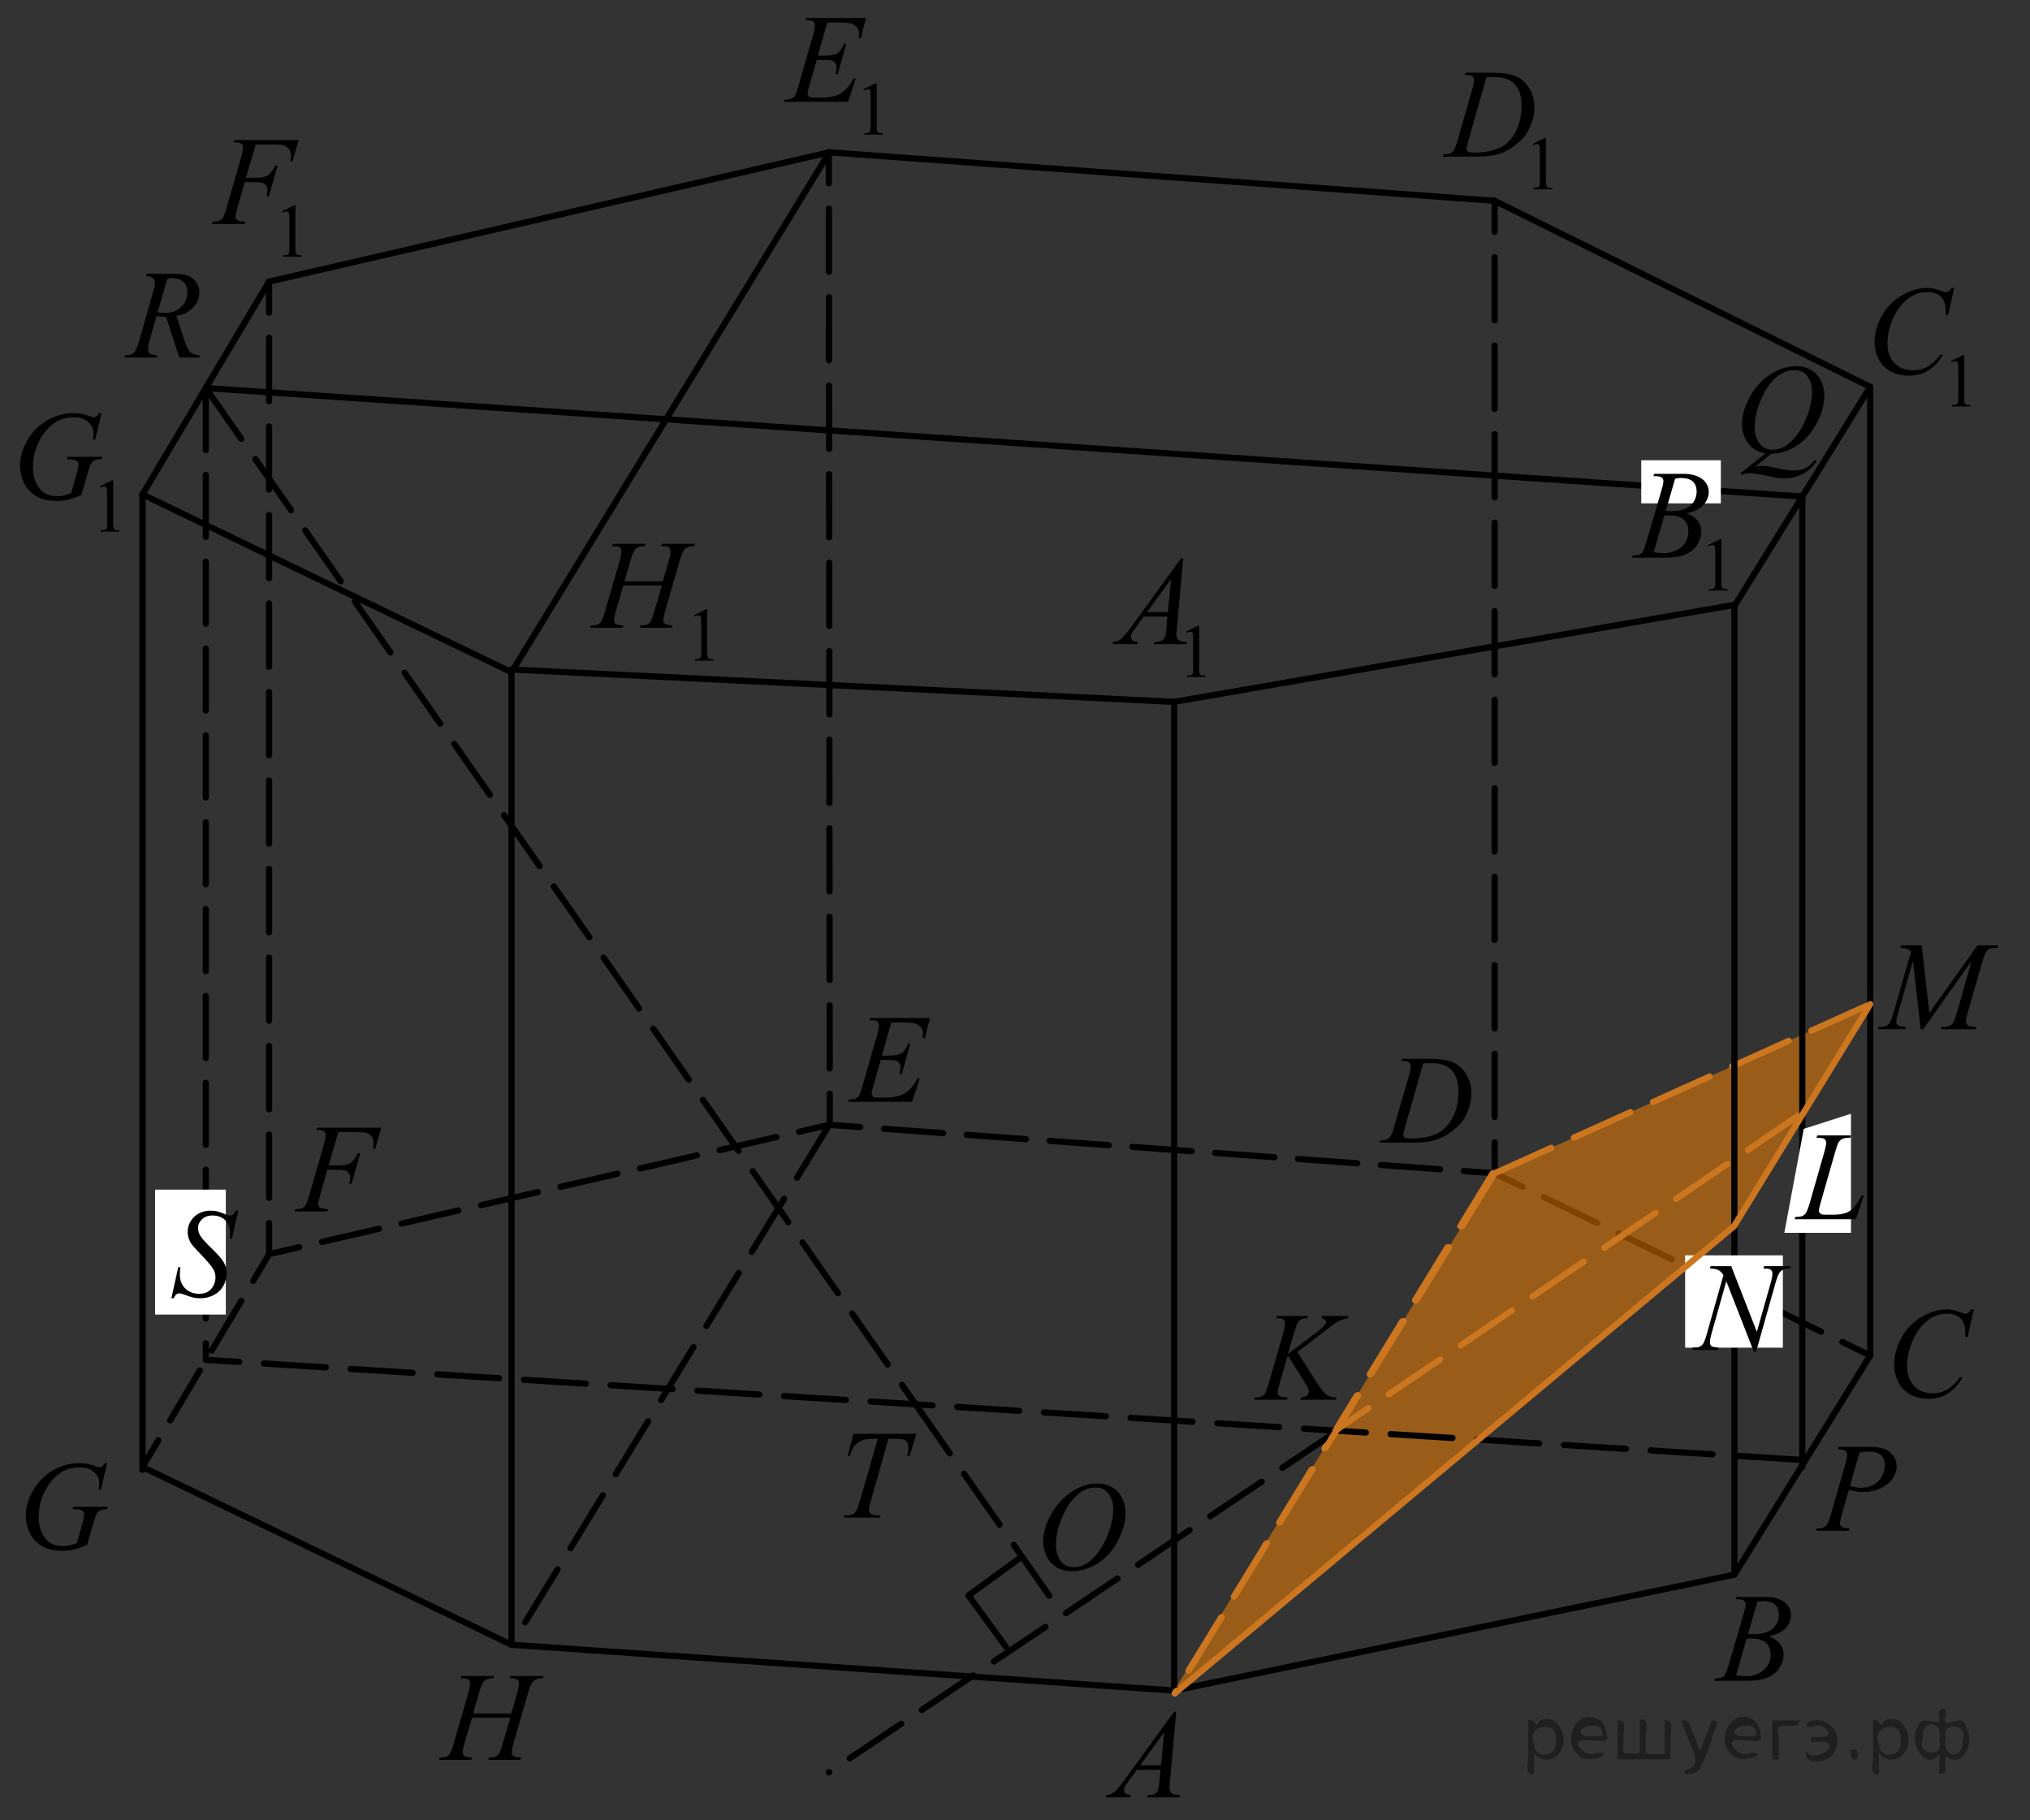 <?xml version="1.0" encoding="utf-8"?>
<!-- Generator: Adobe Illustrator 16.0.0, SVG Export Plug-In . SVG Version: 6.00 Build 0)  -->
<!DOCTYPE svg PUBLIC "-//W3C//DTD SVG 1.1//EN" "http://www.w3.org/Graphics/SVG/1.1/DTD/svg11.dtd">
<svg version="1.1" id="Слой_1" xmlns="http://www.w3.org/2000/svg" xmlns:xlink="http://www.w3.org/1999/xlink" x="0px" y="0px"
	 width="245.471px" height="220.089px" viewBox="0 0 245.471 220.089" enable-background="new 0 0 245.471 220.089"
	 xml:space="preserve">
<rect x="0" y="0" width="245.471" height="220.089" fill="#333333" stroke="none"/>
<g>
	<line x1="180.736" y1="141.853" x2="226.15" y2="163.88"/>
	<g>
		
			<line fill="none" stroke="#000000" stroke-width="0.75" stroke-linecap="round" stroke-linejoin="round" x1="180.736" y1="141.853" x2="184.11" y2="143.49"/>
		
			<line fill="none" stroke="#000000" stroke-width="0.75" stroke-linecap="round" stroke-linejoin="round" stroke-dasharray="7.162,2.865" x1="186.688" y1="144.74" x2="221.487" y2="161.619"/>
		
			<line fill="none" stroke="#000000" stroke-width="0.75" stroke-linecap="round" stroke-linejoin="round" x1="222.776" y1="162.244" x2="226.15" y2="163.88"/>
	</g>
</g>
<polygon opacity="0.5" fill="#FF8800" points="209.678,148.25 141.975,204.391 180.736,141.853 226.15,121.405 "/>
<line stroke="#000000" stroke-width="0.75" stroke-linecap="round" stroke-linejoin="round" stroke-miterlimit="10" x1="141.975" y1="84.855" x2="141.975" y2="204.391"/>
<line stroke="#000000" stroke-width="0.75" stroke-linecap="round" stroke-linejoin="round" stroke-miterlimit="10" x1="141.975" y1="84.855" x2="209.724" y2="73.128"/>
<line stroke="#000000" stroke-width="0.75" stroke-linecap="round" stroke-linejoin="round" stroke-miterlimit="10" x1="61.85" y1="80.945" x2="141.975" y2="84.855"/>
<line stroke="#000000" stroke-width="0.75" stroke-linecap="round" stroke-linejoin="round" stroke-miterlimit="10" x1="61.85" y1="198.854" x2="141.975" y2="204.391"/>
<line stroke="#000000" stroke-width="0.75" stroke-linecap="round" stroke-linejoin="round" stroke-miterlimit="10" x1="17.231" y1="59.778" x2="17.231" y2="177.701"/>
<line stroke="#000000" stroke-width="0.75" stroke-linecap="round" stroke-linejoin="round" stroke-miterlimit="10" x1="17.227" y1="177.356" x2="61.85" y2="198.854"/>
<g>
	<line x1="32.536" y1="34.048" x2="32.536" y2="151.626"/>
	<g>
		
			<line fill="none" stroke="#000000" stroke-width="0.75" stroke-linecap="round" stroke-linejoin="round" x1="32.536" y1="34.048" x2="32.536" y2="37.798"/>
		
			<line fill="none" stroke="#000000" stroke-width="0.75" stroke-linecap="round" stroke-linejoin="round" stroke-dasharray="7.644,3.058" x1="32.536" y1="40.856" x2="32.536" y2="146.347"/>
		
			<line fill="none" stroke="#000000" stroke-width="0.75" stroke-linecap="round" stroke-linejoin="round" x1="32.536" y1="147.876" x2="32.536" y2="151.626"/>
	</g>
</g>
<g>
	<line x1="32.536" y1="151.626" x2="17.227" y2="177.356"/>
	<g>
		
			<line fill="none" stroke="#000000" stroke-width="0.75" stroke-linecap="round" stroke-linejoin="round" x1="32.536" y1="151.626" x2="30.619" y2="154.849"/>
		
			<line fill="none" stroke="#000000" stroke-width="0.75" stroke-linecap="round" stroke-linejoin="round" stroke-dasharray="7.012,2.805" x1="29.184" y1="157.259" x2="19.861" y2="172.928"/>
		
			<line fill="none" stroke="#000000" stroke-width="0.75" stroke-linecap="round" stroke-linejoin="round" x1="19.144" y1="174.133" x2="17.227" y2="177.356"/>
	</g>
</g>
<g>
	<line x1="32.536" y1="151.626" x2="100.284" y2="135.991"/>
	<g>
		
			<line fill="none" stroke="#000000" stroke-width="0.75" stroke-linecap="round" stroke-linejoin="round" x1="32.536" y1="151.626" x2="36.19" y2="150.783"/>
		
			<line fill="none" stroke="#000000" stroke-width="0.75" stroke-linecap="round" stroke-linejoin="round" stroke-dasharray="7.049,2.82" x1="38.938" y1="150.149" x2="95.256" y2="137.151"/>
		
			<line fill="none" stroke="#000000" stroke-width="0.75" stroke-linecap="round" stroke-linejoin="round" x1="96.63" y1="136.834" x2="100.284" y2="135.991"/>
	</g>
</g>
<g>
	<line x1="100.221" y1="18.413" x2="100.337" y2="135.991"/>
	<g>
		
			<line fill="none" stroke="#000000" stroke-width="0.75" stroke-linecap="round" stroke-linejoin="round" x1="100.221" y1="18.413" x2="100.225" y2="22.163"/>
		
			<line fill="none" stroke="#000000" stroke-width="0.75" stroke-linecap="round" stroke-linejoin="round" stroke-dasharray="7.644,3.058" x1="100.228" y1="25.22" x2="100.332" y2="130.712"/>
		
			<line fill="none" stroke="#000000" stroke-width="0.75" stroke-linecap="round" stroke-linejoin="round" x1="100.333" y1="132.241" x2="100.337" y2="135.991"/>
	</g>
</g>
<g>
	<line x1="180.736" y1="24.275" x2="180.736" y2="141.853"/>
	<g>
		
			<line fill="none" stroke="#000000" stroke-width="0.75" stroke-linecap="round" stroke-linejoin="round" x1="180.736" y1="24.275" x2="180.736" y2="28.025"/>
		
			<line fill="none" stroke="#000000" stroke-width="0.75" stroke-linecap="round" stroke-linejoin="round" stroke-dasharray="7.644,3.058" x1="180.736" y1="31.082" x2="180.736" y2="136.574"/>
		
			<line fill="none" stroke="#000000" stroke-width="0.75" stroke-linecap="round" stroke-linejoin="round" x1="180.736" y1="138.103" x2="180.736" y2="141.853"/>
	</g>
</g>
<g>
	<line x1="100.284" y1="135.991" x2="180.736" y2="141.853"/>
	<g>
		
			<line fill="none" stroke="#000000" stroke-width="0.75" stroke-linecap="round" stroke-linejoin="round" x1="100.284" y1="135.991" x2="104.024" y2="136.263"/>
		
			<line fill="none" stroke="#000000" stroke-width="0.75" stroke-linecap="round" stroke-linejoin="round" stroke-dasharray="7.173,2.869" x1="106.886" y1="136.472" x2="175.565" y2="141.476"/>
		
			<line fill="none" stroke="#000000" stroke-width="0.75" stroke-linecap="round" stroke-linejoin="round" x1="176.996" y1="141.581" x2="180.736" y2="141.853"/>
	</g>
</g>
<line stroke="#000000" stroke-width="0.75" stroke-linecap="round" stroke-linejoin="round" stroke-miterlimit="10" x1="209.724" y1="190.384" x2="226.15" y2="163.88"/>
<g>
	<defs>
		<polygon id="SVGID_1_" points="130.75,220.088 145.876,220.088 145.876,203.391 130.75,203.391 130.75,220.088 		"/>
	</defs>
	<clipPath id="SVGID_2_">
		<use xlink:href="#SVGID_1_"  overflow="visible"/>
	</clipPath>
	<g clip-path="url(#SVGID_2_)">
		<path d="M142.236,206.94l-0.761,8.431c-0.039,0.394-0.059,0.653-0.059,0.777c0,0.199,0.037,0.352,0.11,0.456
			c0.094,0.144,0.221,0.252,0.381,0.321c0.159,0.069,0.43,0.104,0.809,0.104l-0.081,0.276h-3.944l0.081-0.276
			h0.17c0.32,0,0.581-0.069,0.783-0.209c0.143-0.095,0.254-0.252,0.332-0.471c0.055-0.154,0.106-0.519,0.155-1.092
			l0.118-1.285h-2.865l-1.02,1.397c-0.231,0.314-0.376,0.539-0.435,0.677c-0.059,0.137-0.089,0.265-0.089,0.385
			c0,0.159,0.065,0.296,0.192,0.411c0.128,0.114,0.34,0.177,0.635,0.186l-0.081,0.276h-2.962l0.082-0.276
			c0.364-0.015,0.685-0.139,0.964-0.37c0.277-0.231,0.692-0.726,1.244-1.483l5.982-8.236H142.236z
			 M140.774,209.429l-2.902,3.998h2.519L140.774,209.429z"/>
	</g>
</g>
<g>
	<defs>
		<polygon id="SVGID_3_" points="204.669,205.992 219.794,205.992 219.794,189.294 204.669,189.294 204.669,205.992 		"/>
	</defs>
	<clipPath id="SVGID_4_">
		<use xlink:href="#SVGID_3_"  overflow="visible"/>
	</clipPath>
	<g clip-path="url(#SVGID_4_)">
		<path d="M209.88,193.351l0.103-0.276h3.574c0.601,0,1.137,0.095,1.606,0.284c0.471,0.19,0.822,0.453,1.057,0.792
			c0.233,0.339,0.351,0.697,0.351,1.076c0,0.583-0.208,1.11-0.624,1.581s-1.095,0.818-2.035,1.042
			c0.606,0.23,1.052,0.533,1.337,0.912c0.286,0.379,0.429,0.795,0.429,1.248c0,0.504-0.128,0.984-0.384,1.442
			c-0.257,0.459-0.585,0.815-0.986,1.069c-0.401,0.254-0.885,0.44-1.451,0.56c-0.404,0.084-1.034,0.127-1.891,0.127
			h-3.671l0.097-0.276c0.384-0.011,0.644-0.048,0.782-0.112c0.197-0.085,0.338-0.197,0.421-0.337
			c0.118-0.189,0.276-0.622,0.473-1.3l1.795-6.137c0.152-0.518,0.229-0.882,0.229-1.091
			c0-0.185-0.067-0.33-0.203-0.438c-0.135-0.106-0.393-0.16-0.771-0.16
			C210.033,193.359,209.955,193.356,209.88,193.351z M209.925,202.551c0.531,0.07,0.947,0.104,1.248,0.104
			c0.768,0,1.448-0.233,2.042-0.702c0.593-0.469,0.89-1.103,0.89-1.906c0-0.612-0.184-1.091-0.55-1.435
			c-0.367-0.344-0.959-0.516-1.776-0.516c-0.158,0-0.35,0.008-0.576,0.022L209.925,202.551z M211.379,197.559
			c0.32,0.01,0.552,0.015,0.694,0.015c1.024,0,1.786-0.226,2.286-0.676c0.5-0.451,0.749-1.016,0.749-1.693
			c0-0.513-0.152-0.913-0.457-1.199c-0.306-0.287-0.793-0.43-1.463-0.43c-0.177,0-0.403,0.029-0.68,0.09
			L211.379,197.559z"/>
	</g>
</g>
<g>
	<defs>
		<polygon id="SVGID_5_" points="225.964,173.132 242.471,173.132 242.471,155.056 225.964,155.056 225.964,173.132 		"/>
	</defs>
	<clipPath id="SVGID_6_">
		<use xlink:href="#SVGID_5_"  overflow="visible"/>
	</clipPath>
	<g clip-path="url(#SVGID_6_)">
		<path d="M238.674,158.317l-0.747,3.343h-0.266l-0.03-0.838c-0.024-0.305-0.081-0.576-0.17-0.815
			c-0.088-0.238-0.222-0.445-0.399-0.621c-0.177-0.175-0.401-0.311-0.672-0.411
			c-0.271-0.099-0.571-0.148-0.901-0.148c-0.882,0-1.652,0.249-2.312,0.746c-0.842,0.635-1.502,1.531-1.98,2.688
			c-0.394,0.954-0.591,1.922-0.591,2.901c0,1,0.283,1.798,0.85,2.394s1.303,0.894,2.209,0.894
			c0.685,0,1.294-0.157,1.829-0.472c0.534-0.315,1.03-0.8,1.488-1.454h0.347c-0.542,0.888-1.143,1.542-1.802,1.96
			c-0.66,0.419-1.451,0.629-2.372,0.629c-0.818,0-1.542-0.177-2.172-0.529s-1.11-0.85-1.44-1.489
			s-0.495-1.327-0.495-2.063c0-1.127,0.293-2.224,0.879-3.289c0.586-1.066,1.39-1.904,2.412-2.514
			c1.022-0.608,2.053-0.913,3.092-0.913c0.488,0,1.034,0.119,1.64,0.357c0.266,0.102,0.458,0.152,0.576,0.152
			s0.222-0.025,0.31-0.076c0.088-0.051,0.236-0.195,0.443-0.434H238.674z"/>
	</g>
</g>
<g>
	<defs>
		<polygon id="SVGID_7_" points="164.293,140.921 180.799,140.921 180.799,124.225 164.293,124.225 164.293,140.921 		"/>
	</defs>
	<clipPath id="SVGID_8_">
		<use xlink:href="#SVGID_7_"  overflow="visible"/>
	</clipPath>
	<g clip-path="url(#SVGID_8_)">
		<path d="M169.479,128.28l0.089-0.277h3.198c1.355,0,2.358,0.157,3.011,0.472c0.653,0.314,1.174,0.808,1.562,1.483
			c0.39,0.675,0.584,1.398,0.584,2.171c0,0.663-0.112,1.307-0.336,1.932c-0.225,0.626-0.477,1.127-0.761,1.503
			s-0.718,0.791-1.305,1.244c-0.586,0.453-1.221,0.788-1.905,1.005c-0.685,0.217-1.54,0.325-2.564,0.325h-4.24
			l0.096-0.276c0.389-0.01,0.65-0.045,0.783-0.104c0.197-0.085,0.343-0.199,0.435-0.344
			c0.144-0.209,0.304-0.63,0.48-1.264l1.773-6.128c0.138-0.483,0.207-0.862,0.207-1.136
			c0-0.194-0.065-0.345-0.192-0.449s-0.379-0.156-0.754-0.156H169.479z M172.102,128.563l-2.173,7.586
			c-0.162,0.568-0.243,0.92-0.243,1.055c0,0.079,0.025,0.156,0.077,0.231c0.052,0.074,0.122,0.124,0.211,0.149
			c0.128,0.045,0.335,0.067,0.62,0.067c0.773,0,1.491-0.081,2.154-0.243c0.662-0.162,1.205-0.402,1.629-0.721
			c0.601-0.464,1.081-1.102,1.44-1.914c0.359-0.811,0.539-1.736,0.539-2.772c0-1.171-0.275-2.042-0.827-2.612
			s-1.357-0.856-2.416-0.856C172.853,128.534,172.515,128.543,172.102,128.563z"/>
	</g>
</g>
<g>
	<defs>
		<polygon id="SVGID_9_" points="99.912,135.991 115.037,135.991 115.037,119.293 99.912,119.293 99.912,135.991 		"/>
	</defs>
	<clipPath id="SVGID_10_">
		<use xlink:href="#SVGID_9_"  overflow="visible"/>
	</clipPath>
	<g clip-path="url(#SVGID_10_)">
		<path d="M107.78,123.618l-1.145,4.006h0.938c0.67,0,1.154-0.103,1.455-0.31
			c0.3-0.207,0.559-0.59,0.775-1.147h0.273l-1.027,3.677h-0.295c0.089-0.309,0.133-0.572,0.133-0.792
			c0-0.214-0.043-0.386-0.129-0.516c-0.087-0.13-0.205-0.226-0.354-0.288c-0.15-0.061-0.467-0.093-0.949-0.093
			h-0.953l-0.967,3.356c-0.094,0.324-0.141,0.57-0.141,0.74c0,0.129,0.061,0.244,0.185,0.344
			c0.084,0.069,0.293,0.104,0.628,0.104h0.886c0.961,0,1.73-0.172,2.309-0.516
			c0.578-0.344,1.097-0.942,1.555-1.794h0.273l-0.945,2.817h-7.739l0.096-0.276
			c0.384-0.01,0.643-0.045,0.775-0.104c0.197-0.09,0.34-0.204,0.429-0.344c0.133-0.204,0.29-0.633,0.473-1.285
			l1.758-6.114c0.138-0.493,0.207-0.869,0.207-1.128c0-0.19-0.065-0.338-0.196-0.445
			c-0.131-0.106-0.385-0.16-0.765-0.16h-0.154l0.088-0.277h7.193l-0.62,2.444h-0.273
			c0.034-0.23,0.052-0.421,0.052-0.575c0-0.265-0.064-0.486-0.192-0.665c-0.167-0.23-0.411-0.404-0.731-0.523
			c-0.236-0.09-0.78-0.135-1.633-0.135H107.78z"/>
	</g>
</g>
<g>
	<defs>
		<polygon id="SVGID_11_" points="33.034,149.25 49.541,149.25 49.541,132.55 33.034,132.55 33.034,149.25 		"/>
	</defs>
	<clipPath id="SVGID_12_">
		<use xlink:href="#SVGID_11_"  overflow="visible"/>
	</clipPath>
	<g clip-path="url(#SVGID_12_)">
		<path d="M40.916,136.873l-1.182,4.014h1.315c0.591,0,1.032-0.092,1.326-0.276c0.293-0.185,0.595-0.578,0.904-1.181
			h0.281l-1.042,3.692h-0.296c0.074-0.3,0.111-0.546,0.111-0.74c0-0.304-0.1-0.539-0.3-0.706
			c-0.199-0.167-0.572-0.251-1.119-0.251h-1.329l-0.872,3.057c-0.158,0.544-0.236,0.905-0.236,1.084
			c0,0.185,0.067,0.326,0.203,0.426c0.135,0.101,0.467,0.167,0.993,0.202l-0.088,0.276h-3.961l0.097-0.276
			c0.384-0.01,0.64-0.045,0.769-0.104c0.196-0.085,0.342-0.199,0.435-0.344c0.133-0.204,0.291-0.625,0.473-1.264
			l1.766-6.106c0.144-0.493,0.215-0.88,0.215-1.158c0-0.13-0.032-0.241-0.097-0.333
			c-0.064-0.092-0.158-0.161-0.284-0.206c-0.126-0.044-0.376-0.066-0.75-0.066l0.089-0.277h7.772l-0.739,2.564
			h-0.28c0.054-0.31,0.081-0.564,0.081-0.763c0-0.329-0.09-0.589-0.27-0.781
			c-0.18-0.191-0.41-0.327-0.69-0.407c-0.197-0.05-0.639-0.075-1.323-0.075H40.916z"/>
	</g>
</g>
<g>
	<defs>
		<polygon id="SVGID_13_" points="50.541,215.551 69.742,215.551 69.742,198.854 50.541,198.854 50.541,215.551 		"/>
	</defs>
	<clipPath id="SVGID_14_">
		<use xlink:href="#SVGID_13_"  overflow="visible"/>
	</clipPath>
	<g clip-path="url(#SVGID_14_)">
		<path d="M57.209,207.156h4.611l0.729-2.504c0.138-0.488,0.207-0.866,0.207-1.136c0-0.13-0.031-0.24-0.093-0.333
			c-0.061-0.092-0.155-0.16-0.283-0.205s-0.378-0.067-0.751-0.067l0.073-0.276h4.021l-0.088,0.276
			c-0.339-0.005-0.592,0.03-0.759,0.104c-0.235,0.104-0.41,0.239-0.523,0.404
			c-0.162,0.233-0.326,0.644-0.493,1.232l-1.761,6.121c-0.147,0.509-0.221,0.872-0.221,1.092
			c0,0.19,0.065,0.332,0.195,0.43c0.13,0.097,0.44,0.163,0.932,0.198l-0.081,0.276h-3.89l0.103-0.276
			c0.383-0.011,0.639-0.045,0.767-0.105c0.196-0.089,0.339-0.204,0.427-0.344
			c0.128-0.194,0.285-0.617,0.472-1.27l0.898-3.102h-4.633l-0.906,3.102c-0.143,0.499-0.214,0.862-0.214,1.092
			c0,0.19,0.064,0.332,0.191,0.43c0.128,0.097,0.438,0.163,0.929,0.198l-0.06,0.276h-3.919l0.096-0.276
			c0.389-0.011,0.646-0.045,0.773-0.105c0.197-0.089,0.342-0.204,0.435-0.344c0.127-0.204,0.284-0.627,0.471-1.27
			l1.769-6.121c0.142-0.498,0.213-0.877,0.213-1.136c0-0.13-0.03-0.24-0.092-0.333
			c-0.061-0.092-0.157-0.16-0.287-0.205s-0.385-0.067-0.763-0.067l0.089-0.276h3.94l-0.081,0.276
			c-0.329-0.005-0.572,0.03-0.73,0.104c-0.231,0.1-0.4,0.232-0.508,0.397
			c-0.147,0.219-0.31,0.633-0.486,1.24L57.209,207.156z"/>
	</g>
</g>
<g>
	<defs>
		<polygon id="SVGID_15_" points="0,191.434 16.506,191.434 16.506,173.356 0,173.356 0,191.434 		"/>
	</defs>
	<clipPath id="SVGID_16_">
		<use xlink:href="#SVGID_15_"  overflow="visible"/>
	</clipPath>
	<g clip-path="url(#SVGID_16_)">
		<path d="M12.957,176.9l-0.746,3.189h-0.28c0.044-0.373,0.066-0.649,0.066-0.829
			c0-0.487-0.214-0.92-0.64-1.296s-1.013-0.564-1.762-0.564c-1.532,0-2.783,0.727-3.753,2.181
			c-0.773,1.15-1.16,2.438-1.16,3.861c0,0.946,0.238,1.763,0.717,2.45c0.477,0.688,1.214,1.031,2.209,1.031
			c0.246,0,0.478-0.022,0.698-0.067c0.219-0.045,0.55-0.144,0.993-0.299l0.731-2.606
			c0.103-0.359,0.155-0.645,0.155-0.859c0-0.18-0.064-0.316-0.192-0.411c-0.206-0.144-0.541-0.217-1.004-0.217
			h-0.207l0.081-0.291h4.167l-0.074,0.291c-0.379,0.006-0.655,0.051-0.827,0.135c-0.173,0.085-0.32,0.23-0.443,0.434
			c-0.084,0.134-0.22,0.525-0.406,1.173l-0.739,2.562c-0.675,0.294-1.219,0.489-1.633,0.586
			c-0.413,0.098-0.85,0.145-1.308,0.145c-1.054,0-1.908-0.2-2.563-0.601c-0.655-0.401-1.139-0.932-1.452-1.591
			c-0.312-0.66-0.469-1.316-0.469-1.969c0-0.876,0.183-1.709,0.547-2.498s0.818-1.456,1.363-2.002
			c0.544-0.545,1.136-0.975,1.776-1.288c0.882-0.434,1.808-0.65,2.778-0.65c0.714,0,1.359,0.12,1.935,0.359
			c0.231,0.094,0.401,0.142,0.51,0.142c0.123,0,0.228-0.028,0.314-0.086c0.087-0.058,0.198-0.195,0.337-0.415
			H12.957z"/>
	</g>
</g>
<g>
	<defs>
		<polygon id="SVGID_17_" points="131.566,84.85 149.454,84.85 149.454,62.565 131.566,62.565 131.566,84.85 		"/>
	</defs>
	<clipPath id="SVGID_18_">
		<use xlink:href="#SVGID_17_"  overflow="visible"/>
	</clipPath>
	<g clip-path="url(#SVGID_18_)">
		<path d="M143.398,76.368l1.462-0.723h0.146v5.136c0,0.341,0.014,0.553,0.042,0.637s0.086,0.147,0.175,0.192
			s0.269,0.07,0.54,0.076v0.166h-2.259v-0.166c0.283-0.006,0.467-0.03,0.549-0.073
			c0.083-0.044,0.141-0.102,0.173-0.176c0.033-0.073,0.049-0.292,0.049-0.656v-3.283
			c0-0.442-0.015-0.727-0.044-0.852c-0.021-0.096-0.059-0.166-0.113-0.211s-0.12-0.067-0.197-0.067
			c-0.109,0-0.261,0.046-0.456,0.139L143.398,76.368z"/>
	</g>
	<g clip-path="url(#SVGID_18_)">
		<path d="M143.07,67.507l-0.761,8.44c-0.04,0.395-0.06,0.653-0.06,0.778c0,0.199,0.037,0.352,0.111,0.456
			c0.094,0.144,0.221,0.252,0.381,0.322c0.159,0.069,0.43,0.104,0.809,0.104l-0.081,0.276h-3.946l0.081-0.276
			h0.17c0.32,0,0.581-0.07,0.783-0.21c0.144-0.095,0.254-0.252,0.333-0.471c0.054-0.155,0.105-0.519,0.155-1.093
			l0.118-1.287h-2.867l-1.02,1.399c-0.231,0.315-0.377,0.54-0.435,0.677c-0.06,0.138-0.089,0.266-0.089,0.386
			c0,0.159,0.064,0.297,0.192,0.411c0.128,0.115,0.34,0.178,0.635,0.188l-0.081,0.276h-2.964l0.082-0.276
			c0.364-0.016,0.685-0.139,0.964-0.37c0.278-0.232,0.693-0.728,1.246-1.485l5.985-8.245H143.07z
			 M141.607,69.999l-2.904,4.003h2.519L141.607,69.999z"/>
	</g>
</g>
<g>
	<defs>
		<polygon id="SVGID_19_" points="223.582,52.154 241.471,52.154 241.471,29.869 223.582,29.869 223.582,52.154 		"/>
	</defs>
	<clipPath id="SVGID_20_">
		<use xlink:href="#SVGID_19_"  overflow="visible"/>
	</clipPath>
	<g clip-path="url(#SVGID_20_)">
		<path d="M235.917,43.657l1.463-0.723h0.145v5.135c0,0.341,0.015,0.554,0.042,0.638
			c0.028,0.083,0.087,0.147,0.175,0.192c0.089,0.045,0.27,0.07,0.541,0.076v0.166h-2.26v-0.166
			c0.284-0.006,0.467-0.03,0.55-0.074c0.083-0.043,0.14-0.102,0.173-0.175c0.032-0.073,0.049-0.292,0.049-0.657
			v-3.282c0-0.442-0.015-0.727-0.045-0.852c-0.021-0.096-0.058-0.166-0.112-0.211s-0.121-0.067-0.197-0.067
			c-0.109,0-0.262,0.046-0.456,0.139L235.917,43.657z"/>
	</g>
	<g clip-path="url(#SVGID_20_)">
		<path d="M236.308,34.808l-0.746,3.284h-0.267l-0.029-0.822c-0.024-0.3-0.081-0.566-0.17-0.801
			s-0.222-0.438-0.399-0.609c-0.177-0.173-0.401-0.307-0.672-0.404c-0.272-0.098-0.572-0.145-0.902-0.145
			c-0.882,0-1.652,0.244-2.312,0.732c-0.843,0.624-1.503,1.504-1.981,2.642c-0.394,0.938-0.591,1.888-0.591,2.851
			c0,0.982,0.283,1.767,0.85,2.353s1.304,0.879,2.21,0.879c0.685,0,1.295-0.154,1.829-0.464
			c0.534-0.309,1.031-0.785,1.489-1.429h0.348c-0.542,0.873-1.144,1.515-1.804,1.927
			c-0.66,0.411-1.451,0.617-2.372,0.617c-0.818,0-1.542-0.174-2.173-0.52s-1.111-0.834-1.441-1.462
			c-0.33-0.629-0.495-1.305-0.495-2.028c0-1.106,0.293-2.185,0.88-3.231c0.586-1.048,1.391-1.871,2.413-2.469
			c1.022-0.599,2.053-0.898,3.093-0.898c0.487,0,1.034,0.117,1.641,0.352c0.266,0.101,0.458,0.15,0.576,0.15
			s0.222-0.025,0.31-0.075s0.236-0.192,0.443-0.427H236.308z"/>
	</g>
</g>
<g>
	<defs>
		<polygon id="SVGID_21_" points="171.947,25.902 191.146,25.902 191.146,3.617 171.947,3.617 171.947,25.902 		"/>
	</defs>
	<clipPath id="SVGID_22_">
		<use xlink:href="#SVGID_21_"  overflow="visible"/>
	</clipPath>
	<g clip-path="url(#SVGID_22_)">
		<path d="M185.333,17.404l1.457-0.722h0.145v5.135c0,0.341,0.014,0.554,0.042,0.638
			c0.028,0.083,0.086,0.147,0.175,0.192c0.088,0.045,0.268,0.07,0.538,0.076v0.166h-2.252v-0.166
			c0.283-0.006,0.466-0.03,0.548-0.074c0.082-0.043,0.14-0.102,0.172-0.175c0.033-0.073,0.049-0.292,0.049-0.657
			v-3.282c0-0.442-0.015-0.727-0.044-0.853c-0.021-0.096-0.059-0.166-0.112-0.211
			c-0.055-0.045-0.12-0.067-0.197-0.067c-0.108,0-0.26,0.047-0.454,0.14L185.333,17.404z"/>
	</g>
	<g clip-path="url(#SVGID_22_)">
		<path d="M177.126,9.065l0.088-0.277h3.189c1.351,0,2.351,0.157,3.002,0.472c0.65,0.315,1.17,0.81,1.558,1.485
			s0.582,1.4,0.582,2.173c0,0.664-0.111,1.309-0.335,1.935s-0.477,1.127-0.759,1.503
			c-0.282,0.377-0.716,0.792-1.3,1.246c-0.585,0.454-1.219,0.789-1.9,1.006
			c-0.683,0.218-1.535,0.326-2.557,0.326h-4.228l0.096-0.277c0.388-0.01,0.647-0.045,0.78-0.104
			c0.196-0.085,0.342-0.199,0.435-0.344c0.143-0.21,0.303-0.631,0.479-1.265l1.768-6.135
			c0.138-0.484,0.206-0.863,0.206-1.138c0-0.194-0.064-0.344-0.191-0.448c-0.128-0.105-0.378-0.157-0.751-0.157
			H177.126z M179.741,9.349l-2.165,7.594c-0.162,0.568-0.243,0.92-0.243,1.055c0,0.08,0.025,0.157,0.077,0.232
			c0.052,0.074,0.121,0.124,0.21,0.149c0.128,0.045,0.334,0.067,0.619,0.067c0.77,0,1.486-0.081,2.147-0.243
			c0.661-0.162,1.202-0.403,1.624-0.723c0.6-0.464,1.078-1.102,1.437-1.915c0.358-0.812,0.538-1.738,0.538-2.775
			c0-1.172-0.275-2.044-0.825-2.615c-0.55-0.57-1.353-0.856-2.408-0.856
			C180.49,9.319,180.154,9.329,179.741,9.349z"/>
	</g>
</g>
<g>
	<defs>
		<polygon id="SVGID_23_" points="92.168,19.285 110.055,19.285 110.055,-3 92.168,-3 92.168,19.285 		"/>
	</defs>
	<clipPath id="SVGID_24_">
		<use xlink:href="#SVGID_23_"  overflow="visible"/>
	</clipPath>
	<g clip-path="url(#SVGID_24_)">
		<path d="M104.406,10.788l1.462-0.723h0.146v5.135c0,0.341,0.014,0.554,0.042,0.638
			c0.028,0.083,0.086,0.147,0.175,0.192s0.269,0.07,0.54,0.076v0.166h-2.259v-0.166
			c0.283-0.006,0.467-0.03,0.549-0.074c0.083-0.043,0.141-0.102,0.173-0.175c0.033-0.073,0.049-0.292,0.049-0.657
			v-3.282c0-0.442-0.015-0.727-0.044-0.852c-0.021-0.096-0.059-0.166-0.113-0.211s-0.12-0.067-0.197-0.067
			c-0.109,0-0.261,0.046-0.456,0.139L104.406,10.788z"/>
	</g>
	<g clip-path="url(#SVGID_24_)">
		<path d="M100.039,2.717l-1.145,4.01h0.939c0.67,0,1.155-0.103,1.456-0.31c0.3-0.206,0.559-0.589,0.775-1.148
			h0.273l-1.027,3.682h-0.295c0.089-0.31,0.133-0.574,0.133-0.793c0-0.215-0.043-0.387-0.13-0.517
			c-0.086-0.13-0.204-0.226-0.354-0.288s-0.467-0.094-0.949-0.094h-0.953l-0.969,3.359
			c-0.094,0.324-0.141,0.571-0.141,0.741c0,0.129,0.061,0.244,0.185,0.344c0.083,0.07,0.293,0.104,0.628,0.104
			h0.887c0.961,0,1.73-0.172,2.31-0.516c0.579-0.345,1.098-0.943,1.556-1.796h0.273l-0.946,2.82h-7.745
			l0.097-0.276c0.384-0.01,0.643-0.045,0.775-0.104c0.197-0.09,0.34-0.205,0.429-0.345
			c0.133-0.204,0.291-0.633,0.473-1.287l1.76-6.119c0.138-0.494,0.206-0.871,0.206-1.13
			c0-0.19-0.065-0.338-0.195-0.445s-0.386-0.161-0.765-0.161h-0.155l0.089-0.276h7.198l-0.621,2.446h-0.273
			c0.034-0.23,0.052-0.422,0.052-0.576c0-0.265-0.065-0.486-0.192-0.666c-0.167-0.23-0.411-0.404-0.731-0.523
			c-0.236-0.09-0.781-0.135-1.634-0.135H100.039z"/>
	</g>
</g>
<g>
	<defs>
		<polygon id="SVGID_25_" points="23.032,34.048 39.538,34.048 39.538,11.759 23.032,11.759 23.032,34.048 		"/>
	</defs>
	<clipPath id="SVGID_26_">
		<use xlink:href="#SVGID_25_"  overflow="visible"/>
	</clipPath>
	<g clip-path="url(#SVGID_26_)">
		<path d="M34.114,25.551l1.462-0.723h0.145v5.135c0,0.341,0.015,0.554,0.042,0.638
			c0.028,0.083,0.087,0.147,0.176,0.192c0.088,0.045,0.269,0.07,0.54,0.076v0.166h-2.259v-0.166
			c0.283-0.006,0.467-0.03,0.549-0.074c0.083-0.043,0.141-0.102,0.173-0.175s0.049-0.292,0.049-0.657v-3.282
			c0-0.442-0.015-0.727-0.044-0.853c-0.021-0.096-0.059-0.166-0.113-0.211c-0.055-0.044-0.12-0.066-0.197-0.066
			c-0.109,0-0.261,0.046-0.456,0.139L34.114,25.551z"/>
	</g>
	<g clip-path="url(#SVGID_26_)">
		<path d="M30.92,17.472l-1.182,4.018h1.315c0.591,0,1.032-0.093,1.326-0.277c0.293-0.184,0.595-0.578,0.904-1.182
			h0.281l-1.042,3.696H32.228c0.074-0.3,0.111-0.547,0.111-0.741c0-0.304-0.1-0.54-0.3-0.707
			c-0.199-0.167-0.572-0.251-1.119-0.251h-1.329l-0.872,3.061c-0.158,0.544-0.236,0.905-0.236,1.085
			c0,0.185,0.067,0.327,0.203,0.427c0.135,0.1,0.467,0.167,0.993,0.202l-0.088,0.276h-3.961l0.097-0.276
			c0.384-0.011,0.64-0.045,0.769-0.105c0.196-0.085,0.342-0.199,0.435-0.344c0.133-0.204,0.291-0.626,0.473-1.265
			l1.766-6.112c0.144-0.494,0.215-0.881,0.215-1.16c0-0.13-0.032-0.24-0.097-0.333
			c-0.064-0.092-0.158-0.16-0.284-0.205s-0.376-0.067-0.75-0.067l0.089-0.277h7.772l-0.739,2.566h-0.28
			c0.054-0.31,0.081-0.564,0.081-0.763c0-0.33-0.09-0.59-0.27-0.782s-0.41-0.328-0.69-0.408
			c-0.197-0.05-0.639-0.074-1.323-0.074H30.92z"/>
	</g>
</g>
<g>
	<defs>
		<polygon id="SVGID_27_" points="-0.691,67.297 17.197,67.297 17.197,45.012 -0.691,45.012 -0.691,67.297 		"/>
	</defs>
	<clipPath id="SVGID_28_">
		<use xlink:href="#SVGID_27_"  overflow="visible"/>
	</clipPath>
	<g clip-path="url(#SVGID_28_)">
		<path d="M12.073,58.799l1.462-0.723h0.146v5.135c0,0.341,0.014,0.554,0.042,0.638
			c0.028,0.083,0.086,0.147,0.175,0.192s0.269,0.07,0.54,0.076v0.166h-2.259v-0.166
			c0.283-0.006,0.467-0.03,0.549-0.074c0.083-0.043,0.141-0.102,0.173-0.175c0.033-0.073,0.049-0.292,0.049-0.657
			v-3.282c0-0.442-0.015-0.727-0.044-0.852c-0.021-0.096-0.059-0.166-0.113-0.211s-0.12-0.067-0.197-0.067
			c-0.109,0-0.261,0.046-0.456,0.139L12.073,58.799z"/>
	</g>
	<g clip-path="url(#SVGID_28_)">
		<path d="M12.265,49.951L11.519,53.146h-0.281c0.045-0.375,0.066-0.651,0.066-0.831c0-0.488-0.213-0.921-0.639-1.298
			c-0.427-0.377-1.014-0.565-1.763-0.565c-1.532,0-2.784,0.728-3.755,2.185c-0.773,1.151-1.16,2.441-1.16,3.867
			c0,0.948,0.239,1.766,0.717,2.454c0.478,0.689,1.215,1.032,2.21,1.032c0.246,0,0.479-0.021,0.698-0.066
			c0.22-0.045,0.551-0.145,0.994-0.3l0.731-2.611c0.103-0.358,0.155-0.645,0.155-0.86
			c0-0.18-0.064-0.316-0.191-0.411c-0.207-0.144-0.542-0.217-1.006-0.217h-0.207l0.082-0.292h4.168l-0.074,0.292
			c-0.379,0.005-0.655,0.05-0.827,0.135c-0.173,0.085-0.32,0.23-0.443,0.434
			c-0.084,0.135-0.22,0.526-0.407,1.175l-0.738,2.566c-0.676,0.294-1.22,0.489-1.634,0.587
			s-0.85,0.145-1.308,0.145c-1.055,0-1.91-0.2-2.564-0.602c-0.656-0.401-1.14-0.933-1.453-1.594
			c-0.312-0.661-0.469-1.318-0.469-1.972c0-0.878,0.182-1.712,0.547-2.503c0.364-0.79,0.819-1.458,1.363-2.005
			c0.545-0.546,1.137-0.976,1.777-1.29c0.882-0.435,1.809-0.651,2.779-0.651c0.714,0,1.359,0.12,1.937,0.359
			c0.231,0.095,0.401,0.143,0.51,0.143c0.123,0,0.228-0.029,0.314-0.087c0.087-0.057,0.198-0.195,0.337-0.415
			H12.265z"/>
	</g>
</g>
<g>
	<defs>
		<polygon id="SVGID_29_" points="216.986,187.852 232.11,187.852 232.11,171.155 216.986,171.155 216.986,187.852 		
			"/>
	</defs>
	<clipPath id="SVGID_30_">
		<use xlink:href="#SVGID_29_"  overflow="visible"/>
	</clipPath>
	<g clip-path="url(#SVGID_30_)">
		<path d="M222.315,174.935h3.943c1.034,0,1.807,0.226,2.319,0.677c0.512,0.45,0.768,1,0.768,1.647
			c0,0.514-0.162,1.012-0.487,1.495s-0.808,0.876-1.447,1.177c-0.641,0.302-1.332,0.452-2.075,0.452
			c-0.463,0-1.052-0.085-1.766-0.254l-0.797,2.766c-0.188,0.657-0.281,1.091-0.281,1.3
			c0,0.16,0.066,0.292,0.199,0.397c0.134,0.104,0.451,0.172,0.953,0.202l-0.074,0.276h-3.981l0.081-0.276
			c0.522,0,0.886-0.091,1.09-0.273c0.204-0.182,0.425-0.684,0.661-1.506l1.654-5.769
			c0.196-0.692,0.295-1.156,0.295-1.391c0-0.174-0.07-0.318-0.21-0.434c-0.141-0.114-0.449-0.184-0.927-0.209
			L222.315,174.935z M223.696,179.659c0.557,0.144,1.004,0.217,1.344,0.217c0.537,0,1.025-0.112,1.467-0.337
			c0.44-0.224,0.785-0.56,1.033-1.009c0.249-0.448,0.373-0.914,0.373-1.397c0-0.503-0.152-0.901-0.458-1.196
			c-0.305-0.294-0.768-0.44-1.388-0.44c-0.335,0-0.741,0.042-1.219,0.127L223.696,179.659z"/>
	</g>
</g>
<g>
	<defs>
		<polygon id="SVGID_31_" points="207.684,61.573 224.19,61.573 224.19,40.735 207.684,40.735 207.684,61.573 		"/>
	</defs>
	<clipPath id="SVGID_32_">
		<use xlink:href="#SVGID_31_"  overflow="visible"/>
	</clipPath>
	<g clip-path="url(#SVGID_32_)">
		<path d="M214.177,54.849l-1.906,1.56c0.301-0.055,0.579-0.082,0.835-0.082c0.246,0,0.474,0.015,0.684,0.045
			c0.209,0.029,0.657,0.123,1.345,0.279c0.686,0.157,1.286,0.235,1.799,0.235c0.547,0,1.011-0.096,1.393-0.288
			c0.382-0.191,0.752-0.511,1.112-0.958l0.243,0.119c-0.507,0.736-1.105,1.268-1.795,1.593
			c-0.69,0.326-1.421,0.489-2.194,0.489c-0.429,0-1.015-0.085-1.759-0.254c-1.138-0.254-1.933-0.381-2.386-0.381
			c-0.173,0-0.314,0.013-0.422,0.037c-0.108,0.025-0.271,0.085-0.487,0.18l-0.17-0.201l3.029-2.418
			c-0.935-0.129-1.645-0.544-2.128-1.246c-0.482-0.701-0.724-1.449-0.724-2.246c0-1.089,0.326-2.216,0.979-3.38
			s1.487-2.065,2.505-2.704c1.017-0.64,2.016-0.959,2.996-0.959c0.729,0,1.351,0.149,1.865,0.447
			c0.515,0.299,0.912,0.732,1.193,1.302c0.28,0.57,0.421,1.153,0.421,1.75c0,1.145-0.323,2.304-0.968,3.478
			c-0.645,1.174-1.447,2.062-2.405,2.667S215.255,54.83,214.177,54.849z M216.948,44.747
			c-0.492,0-0.974,0.123-1.444,0.369s-0.938,0.649-1.4,1.209s-0.879,1.292-1.248,2.197
			c-0.448,1.114-0.673,2.166-0.673,3.156c0,0.706,0.18,1.332,0.54,1.876c0.359,0.545,0.911,0.817,1.654,0.817
			c0.443,0,0.882-0.111,1.315-0.336c0.434-0.224,0.882-0.605,1.345-1.142c0.591-0.686,1.086-1.56,1.484-2.619
			c0.399-1.06,0.599-2.044,0.599-2.954c0-0.672-0.18-1.269-0.539-1.791S217.676,44.747,216.948,44.747z"/>
	</g>
</g>
<g>
	<defs>
		<polygon id="SVGID_33_" points="12.433,46.012 27.559,46.012 27.559,29.314 12.433,29.314 12.433,46.012 		"/>
	</defs>
	<clipPath id="SVGID_34_">
		<use xlink:href="#SVGID_33_"  overflow="visible"/>
	</clipPath>
	<g clip-path="url(#SVGID_34_)">
		<path d="M21.683,43.229l-1.603-4.925c-0.374,0.005-0.759-0.032-1.152-0.112l-0.864,3.064
			c-0.113,0.398-0.17,0.734-0.17,1.009c0,0.209,0.071,0.374,0.215,0.493c0.108,0.089,0.403,0.154,0.886,0.194
			l-0.066,0.276h-3.877l0.081-0.276c0.364-0.016,0.61-0.053,0.738-0.112c0.202-0.084,0.35-0.199,0.443-0.344
			c0.157-0.234,0.322-0.647,0.495-1.24l1.75-6.121c0.118-0.409,0.178-0.726,0.178-0.949
			c0-0.23-0.093-0.424-0.277-0.583s-0.449-0.236-0.794-0.231l0.089-0.277h3.264c1.094,0,1.881,0.21,2.363,0.628
			c0.482,0.419,0.724,0.97,0.724,1.652c0,0.652-0.247,1.249-0.742,1.79c-0.494,0.54-1.173,0.883-2.034,1.027
			l0.975,2.967c0.236,0.728,0.473,1.201,0.709,1.42c0.236,0.22,0.618,0.344,1.145,0.374l-0.081,0.276H21.683z
			 M19.054,37.766c0.315,0.045,0.596,0.067,0.842,0.067c0.847,0,1.517-0.238,2.009-0.714s0.738-1.067,0.738-1.775
			c0-0.553-0.154-0.977-0.462-1.27s-0.769-0.441-1.385-0.441c-0.157,0-0.344,0.021-0.56,0.06L19.054,37.766z"/>
	</g>
</g>
<g>
	<defs>
		<polygon id="SVGID_35_" points="149.073,172.015 166.96,172.015 166.96,155.316 149.073,155.316 149.073,172.015 		"/>
	</defs>
	<clipPath id="SVGID_36_">
		<use xlink:href="#SVGID_35_"  overflow="visible"/>
	</clipPath>
	<g clip-path="url(#SVGID_36_)">
		<path d="M156.878,163.471l2.483,3.879c0.443,0.688,0.81,1.128,1.102,1.319c0.29,0.191,0.672,0.288,1.145,0.288
			l-0.082,0.276h-4.271l0.066-0.276c0.34-0.035,0.58-0.117,0.721-0.247c0.141-0.129,0.211-0.276,0.211-0.441
			c0-0.149-0.025-0.294-0.074-0.433c-0.039-0.1-0.183-0.344-0.429-0.732l-2.032-3.222l-0.983,3.356
			c-0.162,0.538-0.243,0.899-0.243,1.084c0,0.19,0.068,0.334,0.207,0.434c0.138,0.1,0.477,0.167,1.02,0.202
			l-0.118,0.276h-3.961l0.096-0.276c0.384-0.011,0.643-0.045,0.776-0.104c0.196-0.09,0.342-0.205,0.435-0.344
			c0.128-0.205,0.286-0.628,0.473-1.272l1.767-6.121c0.133-0.468,0.199-0.844,0.199-1.128
			c0-0.199-0.062-0.352-0.189-0.456c-0.125-0.104-0.37-0.157-0.735-0.157h-0.147l0.089-0.276h3.762l-0.074,0.276
			c-0.31-0.005-0.542,0.03-0.694,0.104c-0.212,0.104-0.367,0.239-0.466,0.404
			c-0.099,0.164-0.244,0.575-0.435,1.232l-0.776,2.602l3.562-2.713c0.473-0.359,0.783-0.644,0.931-0.853
			c0.089-0.13,0.133-0.247,0.133-0.352c0-0.089-0.045-0.177-0.137-0.262c-0.091-0.084-0.23-0.139-0.417-0.164
			l0.074-0.276h3.207l-0.066,0.276c-0.35,0.06-0.644,0.139-0.883,0.235c-0.239,0.098-0.484,0.231-0.735,0.4
			c-0.074,0.05-0.555,0.418-1.441,1.105L156.878,163.471z"/>
	</g>
</g>
<g>
	<defs>
		<polygon id="SVGID_37_" points="224.82,127.225 245.471,127.225 245.471,110.526 224.82,110.526 224.82,127.225 		
			"/>
	</defs>
	<clipPath id="SVGID_38_">
		<use xlink:href="#SVGID_37_"  overflow="visible"/>
	</clipPath>
	<g clip-path="url(#SVGID_38_)">
		<path d="M232.375,114.299l0.925,8.162l5.819-8.162h2.447v0.277c-0.532,0.035-0.846,0.07-0.94,0.104
			c-0.162,0.065-0.311,0.194-0.447,0.389s-0.282,0.568-0.44,1.121l-1.856,6.428
			c-0.108,0.373-0.162,0.667-0.162,0.882c0,0.194,0.066,0.341,0.199,0.441c0.188,0.144,0.483,0.217,0.888,0.217
			h0.177l-0.066,0.276h-4.222l0.074-0.276h0.199c0.375,0,0.66-0.055,0.857-0.165
			c0.153-0.08,0.29-0.231,0.411-0.452c0.12-0.222,0.289-0.714,0.506-1.476l1.656-5.875l-5.849,8.244h-0.296
			l-0.939-8.244l-1.79,6.271c-0.152,0.533-0.23,0.892-0.23,1.076c0,0.185,0.067,0.325,0.2,0.422
			s0.456,0.163,0.969,0.198l-0.081,0.276h-3.306l0.081-0.276h0.2c0.487,0,0.84-0.124,1.057-0.374
			c0.158-0.179,0.323-0.568,0.496-1.165l2.181-7.556c-0.162-0.169-0.317-0.284-0.466-0.344
			c-0.147-0.06-0.421-0.107-0.82-0.142l0.074-0.277H232.375z"/>
	</g>
</g>
<g>
	<defs>
		<polygon id="SVGID_39_" points="123.186,193.893 139.694,193.893 139.694,175.815 123.186,175.815 123.186,193.893 		
			"/>
	</defs>
	<clipPath id="SVGID_40_">
		<use xlink:href="#SVGID_39_"  overflow="visible"/>
	</clipPath>
	<g clip-path="url(#SVGID_40_)">
		<path d="M132.704,179.365c0.665,0,1.253,0.146,1.766,0.438c0.512,0.291,0.913,0.722,1.204,1.292
			c0.291,0.569,0.435,1.161,0.435,1.774c0,1.085-0.311,2.225-0.935,3.416c-0.623,1.193-1.437,2.103-2.441,2.731
			s-2.044,0.941-3.118,0.941c-0.772,0-1.419-0.174-1.94-0.519c-0.519-0.346-0.903-0.803-1.152-1.371
			c-0.248-0.566-0.373-1.117-0.373-1.65c0-0.945,0.226-1.881,0.676-2.805c0.451-0.924,0.989-1.695,1.615-2.314
			c0.625-0.621,1.292-1.098,2.002-1.432C131.152,179.532,131.906,179.365,132.704,179.365z M132.453,179.843
			c-0.493,0-0.975,0.123-1.444,0.369c-0.471,0.246-0.938,0.65-1.4,1.211c-0.463,0.56-0.879,1.293-1.249,2.199
			c-0.453,1.115-0.68,2.168-0.68,3.159c0,0.707,0.18,1.333,0.54,1.878c0.359,0.546,0.911,0.818,1.654,0.818
			c0.448,0,0.888-0.111,1.319-0.336c0.431-0.225,0.88-0.607,1.348-1.15c0.586-0.682,1.079-1.553,1.478-2.61
			c0.399-1.058,0.599-2.046,0.599-2.962c0-0.677-0.18-1.275-0.539-1.796S133.176,179.843,132.453,179.843z"/>
	</g>
</g>
<line stroke="#000000" stroke-width="0.75" stroke-linecap="round" stroke-linejoin="round" stroke-miterlimit="10" x1="32.536" y1="34.048" x2="17.227" y2="59.778"/>
<line stroke="#000000" stroke-width="0.75" stroke-linecap="round" stroke-linejoin="round" stroke-miterlimit="10" x1="32.536" y1="34.048" x2="100.284" y2="18.413"/>
<line stroke="#000000" stroke-width="0.75" stroke-linecap="round" stroke-linejoin="round" stroke-miterlimit="10" x1="100.284" y1="18.413" x2="180.736" y2="24.275"/>
<line stroke="#000000" stroke-width="0.75" stroke-linecap="round" stroke-linejoin="round" stroke-miterlimit="10" x1="180.736" y1="24.275" x2="226.15" y2="46.78"/>
<line stroke="#000000" stroke-width="0.75" stroke-linecap="round" stroke-linejoin="round" stroke-miterlimit="10" x1="209.724" y1="73.284" x2="226.15" y2="46.78"/>
<line fill="none" stroke="#000000" stroke-width="0.75" stroke-linecap="round" stroke-linejoin="round" stroke-miterlimit="10" x1="180.736" y1="141.853" x2="180.736" y2="141.853"/>
<line fill="none" stroke="#000000" stroke-width="0.75" stroke-linecap="round" stroke-linejoin="round" stroke-miterlimit="10" stroke-dasharray="7.5,3" x1="100.284" y1="135.991" x2="61.85" y2="198.854"/>
<line fill="none" stroke="#CC761F" stroke-width="0.75" stroke-linecap="round" stroke-linejoin="round" stroke-miterlimit="10" stroke-dasharray="7.5,3" x1="180.497" y1="141.853" x2="142.062" y2="204.716"/>
<line fill="none" stroke="#CC761F" stroke-width="0.75" stroke-linecap="round" stroke-linejoin="round" stroke-miterlimit="10" stroke-dasharray="7.5,3" x1="180.736" y1="141.853" x2="226.15" y2="121.405"/>
<line fill="none" stroke="#000000" stroke-width="0.75" stroke-linecap="round" stroke-linejoin="round" stroke-miterlimit="10" stroke-dasharray="7.5,3" x1="217.556" y1="176.483" x2="24.881" y2="164.405"/>
<line fill="none" stroke="#000000" stroke-width="0.75" stroke-linecap="round" stroke-linejoin="round" stroke-miterlimit="10" x1="217.937" y1="60.032" x2="24.881" y2="46.913"/>
<line fill="none" stroke="#CC761F" stroke-width="0.75" stroke-linecap="round" stroke-linejoin="round" stroke-miterlimit="10" stroke-dasharray="7.5,3" x1="217.556" y1="134.827" x2="161.473" y2="172.967"/>
<line fill="none" stroke="#000000" stroke-width="0.75" stroke-linecap="round" stroke-linejoin="round" stroke-miterlimit="10" stroke-dasharray="7.5,3" x1="161.279" y1="173.285" x2="100.221" y2="214.286"/>
<line stroke="#000000" stroke-width="0.75" stroke-linecap="round" stroke-linejoin="round" stroke-miterlimit="10" stroke-dasharray="7.5,3" x1="24.881" y1="46.913" x2="24.881" y2="163.934"/>
<g>
	<g>
		<g>
			
				<line fill="none" stroke="#000000" stroke-width="0.75" stroke-linecap="round" stroke-linejoin="round" x1="121.637" y1="199.11" x2="119.43" y2="196.078"/>
			
				<line fill="none" stroke="#000000" stroke-width="0.75" stroke-linecap="round" stroke-linejoin="round" x1="119.319" y1="195.925" x2="117.112" y2="192.893"/>
		</g>
	</g>
	<g>
		<g>
			
				<line fill="none" stroke="#000000" stroke-width="0.75" stroke-linecap="round" stroke-linejoin="round" x1="117.112" y1="192.893" x2="120.143" y2="190.685"/>
			
				<line fill="none" stroke="#000000" stroke-width="0.75" stroke-linecap="round" stroke-linejoin="round" x1="120.294" y1="190.576" x2="123.326" y2="188.368"/>
		</g>
	</g>
</g>
<line fill="none" stroke="#000000" stroke-width="0.75" stroke-linecap="round" stroke-linejoin="round" stroke-miterlimit="10" stroke-dasharray="7.5,3" x1="24.881" y1="46.913" x2="110.556" y2="169.566"/>
<line stroke="#000000" stroke-width="0.75" stroke-linecap="round" stroke-linejoin="round" stroke-miterlimit="10" x1="61.85" y1="80.945" x2="61.85" y2="198.854"/>
<line stroke="#000000" stroke-width="0.75" stroke-linecap="round" stroke-linejoin="round" stroke-miterlimit="10" x1="17.231" y1="59.778" x2="61.855" y2="81.276"/>
<line fill="none" stroke="#000000" stroke-width="0.75" stroke-linecap="round" stroke-linejoin="round" stroke-miterlimit="10" x1="100.284" y1="18.413" x2="61.85" y2="81.276"/>
<g>
	<g>
		<defs>
			<rect id="SVGID_41_" x="98.693" y="169.138" width="15.581" height="16.561"/>
		</defs>
		<clipPath id="SVGID_42_">
			<use xlink:href="#SVGID_41_"  overflow="visible"/>
		</clipPath>
		<g clip-path="url(#SVGID_42_)">
		</g>
	</g>
	<g>
		<defs>
			<polygon id="SVGID_43_" points="99.398,186.263 114.522,186.263 114.522,169.566 99.398,169.566 99.398,186.263 			"/>
		</defs>
		<clipPath id="SVGID_44_">
			<use xlink:href="#SVGID_43_"  overflow="visible"/>
		</clipPath>
		<g clip-path="url(#SVGID_44_)">
			<path d="M103.199,173.347h7.606l-0.819,2.69h-0.281c0.093-0.394,0.14-0.745,0.14-1.054
				c0-0.363-0.111-0.639-0.332-0.822c-0.168-0.14-0.599-0.209-1.292-0.209h-0.79l-1.979,6.981
				c-0.252,0.877-0.377,1.418-0.377,1.621c0,0.19,0.079,0.346,0.236,0.468s0.436,0.183,0.835,0.183h0.34
				l-0.088,0.277h-4.357l0.081-0.277h0.192c0.384,0,0.679-0.062,0.886-0.186c0.143-0.085,0.272-0.237,0.388-0.46
				c0.115-0.221,0.277-0.691,0.483-1.408l2.075-7.197h-0.598c-0.576,0-1.04,0.074-1.392,0.224
				s-0.636,0.366-0.853,0.65s-0.394,0.688-0.532,1.211h-0.273L103.199,173.347z"/>
		</g>
	</g>
</g>
<line fill="none" stroke="#000000" stroke-width="0.75" stroke-linecap="round" stroke-linejoin="round" stroke-miterlimit="10" stroke-dasharray="7.5,3" x1="110.556" y1="169.566" x2="128.52" y2="195.283"/>
<line stroke="#000000" stroke-width="0.75" stroke-linecap="round" stroke-linejoin="round" stroke-miterlimit="10" x1="209.724" y1="73.128" x2="209.724" y2="190.384"/>
<line stroke="#000000" stroke-width="0.75" stroke-linecap="round" stroke-linejoin="round" stroke-miterlimit="10" x1="217.937" y1="60.111" x2="217.937" y2="177.367"/>
<line fill="none" stroke="#000000" stroke-width="0.75" stroke-linecap="round" stroke-linejoin="round" stroke-miterlimit="10" x1="226.15" y1="46.78" x2="226.15" y2="163.88"/>
<line stroke="#000000" stroke-width="0.75" stroke-linecap="round" stroke-linejoin="round" stroke-miterlimit="10" x1="141.975" y1="204.391" x2="209.724" y2="190.384"/>
<rect x="203.769" y="151.772" fill="#FFFFFF" width="11.818" height="11.164"/>
<g>
	<defs>
		<polygon id="SVGID_45_" points="201.78,167.393 219.667,167.393 219.667,149.315 201.78,149.315 201.78,167.393 		"/>
	</defs>
	<clipPath id="SVGID_46_">
		<use xlink:href="#SVGID_45_"  overflow="visible"/>
	</clipPath>
	<g clip-path="url(#SVGID_46_)">
		<path d="M209.345,153.083l3.097,7.939l1.677-5.93c0.139-0.488,0.207-0.867,0.207-1.136
			c0-0.185-0.064-0.329-0.191-0.433c-0.129-0.105-0.367-0.157-0.718-0.157c-0.059,0-0.12-0.003-0.185-0.007
			l0.082-0.277h3.222l-0.089,0.277c-0.335-0.006-0.584,0.029-0.746,0.103c-0.231,0.105-0.404,0.239-0.518,0.404
			c-0.157,0.233-0.317,0.642-0.48,1.225l-2.357,8.35h-0.266l-3.333-8.544l-1.781,6.311
			c-0.133,0.477-0.2,0.844-0.2,1.098c0,0.19,0.06,0.332,0.182,0.43c0.12,0.098,0.407,0.163,0.86,0.197
			l-0.073,0.277h-3.148l0.103-0.277c0.394-0.01,0.657-0.045,0.791-0.103c0.201-0.09,0.352-0.207,0.45-0.352
			c0.144-0.219,0.304-0.643,0.48-1.27l1.988-7.043c-0.192-0.299-0.398-0.505-0.617-0.617
			c-0.22-0.111-0.56-0.176-1.023-0.19l0.081-0.277H209.345z"/>
	</g>
</g>
<line fill="none" stroke="#CC761F" stroke-width="0.75" stroke-linecap="round" stroke-linejoin="round" stroke-miterlimit="10" x1="209.678" y1="148.25" x2="226.15" y2="121.405"/>
<line fill="none" stroke="#CC761F" stroke-width="0.75" stroke-linecap="round" stroke-linejoin="round" stroke-miterlimit="10" x1="209.678" y1="148.25" x2="142.062" y2="204.716"/>
<polygon fill="#FFFFFF" points="223.824,149.051 215.764,149.051 218.113,136.48 223.824,134.655 "/>
<g>
	<defs>
		<polygon id="SVGID_47_" points="214.529,150.203 228.273,150.203 228.273,133.502 214.529,133.502 214.529,150.203 		
			"/>
	</defs>
	<clipPath id="SVGID_48_">
		<use xlink:href="#SVGID_47_"  overflow="visible"/>
	</clipPath>
	<g clip-path="url(#SVGID_48_)">
		<path d="M224.418,147.41h-7.419l0.103-0.276c0.394-0.01,0.656-0.042,0.79-0.098
			c0.206-0.09,0.358-0.206,0.457-0.351c0.152-0.23,0.315-0.644,0.487-1.241l1.765-6.166
			c0.147-0.508,0.221-0.882,0.221-1.121c0-0.19-0.067-0.336-0.202-0.441c-0.136-0.104-0.391-0.156-0.765-0.156
			c-0.084,0-0.15-0.003-0.199-0.008l0.089-0.276h4.082l-0.059,0.276c-0.458,0-0.783,0.045-0.975,0.135
			c-0.192,0.09-0.352,0.236-0.48,0.44c-0.088,0.135-0.233,0.554-0.435,1.256l-1.734,6.061
			c-0.133,0.459-0.199,0.777-0.199,0.957c0,0.119,0.066,0.234,0.199,0.344c0.084,0.074,0.273,0.112,0.568,0.112
			h0.967c0.704,0,1.263-0.09,1.676-0.27c0.306-0.135,0.586-0.336,0.842-0.606
			c0.138-0.149,0.381-0.52,0.731-1.113l0.192-0.336h0.273L224.418,147.41z"/>
	</g>
</g>
<g>
	<defs>
		<polygon id="SVGID_49_" points="68.816,82.862 89.467,82.862 89.467,60.573 68.816,60.573 68.816,82.862 		"/>
	</defs>
	<clipPath id="SVGID_50_">
		<use xlink:href="#SVGID_49_"  overflow="visible"/>
	</clipPath>
	<g clip-path="url(#SVGID_50_)">
		<path d="M83.91,74.386l1.463-0.723h0.146v5.135c0,0.341,0.014,0.554,0.042,0.638
			c0.027,0.083,0.086,0.147,0.175,0.192s0.269,0.07,0.541,0.076v0.166h-2.261v-0.166
			c0.283-0.006,0.467-0.03,0.55-0.074c0.082-0.043,0.14-0.102,0.173-0.175c0.032-0.073,0.049-0.292,0.049-0.657
			v-3.282c0-0.442-0.015-0.727-0.045-0.853c-0.021-0.096-0.058-0.166-0.112-0.211
			c-0.055-0.044-0.121-0.066-0.197-0.066c-0.109,0-0.262,0.046-0.457,0.139L83.91,74.386z"/>
	</g>
	<g clip-path="url(#SVGID_50_)">
		<path d="M75.518,70.274h4.629l0.732-2.507c0.138-0.488,0.207-0.867,0.207-1.137c0-0.13-0.031-0.241-0.093-0.333
			c-0.061-0.093-0.156-0.161-0.284-0.206s-0.38-0.067-0.754-0.067l0.073-0.276h4.037l-0.088,0.276
			c-0.341-0.005-0.595,0.03-0.762,0.104c-0.237,0.105-0.412,0.24-0.525,0.404
			c-0.162,0.234-0.328,0.646-0.495,1.234l-1.768,6.127c-0.147,0.509-0.222,0.873-0.222,1.093
			c0,0.19,0.065,0.333,0.196,0.431c0.13,0.097,0.442,0.163,0.935,0.198l-0.081,0.276h-3.904l0.103-0.276
			c0.385-0.011,0.641-0.045,0.769-0.105c0.197-0.09,0.34-0.204,0.429-0.344
			c0.128-0.194,0.286-0.618,0.474-1.272l0.901-3.104h-4.65l-0.91,3.104c-0.143,0.499-0.214,0.863-0.214,1.093
			c0,0.19,0.064,0.333,0.192,0.431c0.128,0.097,0.439,0.163,0.932,0.198l-0.06,0.276h-3.934l0.096-0.276
			c0.39-0.011,0.648-0.045,0.776-0.105c0.197-0.09,0.343-0.204,0.436-0.344
			c0.128-0.204,0.286-0.629,0.474-1.272l1.774-6.127c0.143-0.498,0.214-0.878,0.214-1.137
			c0-0.13-0.03-0.241-0.092-0.333c-0.061-0.093-0.158-0.161-0.288-0.206c-0.131-0.045-0.387-0.067-0.766-0.067
			l0.089-0.276h3.956l-0.082,0.276c-0.33-0.005-0.574,0.03-0.731,0.104c-0.232,0.101-0.402,0.232-0.511,0.397
			c-0.147,0.22-0.31,0.634-0.487,1.242L75.518,70.274z"/>
	</g>
</g>
<rect x="198.462" y="55.648" fill="#FFFFFF" width="9.625" height="5.207"/>
<g>
	<defs>
		<polygon id="SVGID_51_" points="194.726,74.397 212.612,74.397 212.612,52.111 194.726,52.111 194.726,74.397 		"/>
	</defs>
	<clipPath id="SVGID_52_">
		<use xlink:href="#SVGID_51_"  overflow="visible"/>
	</clipPath>
	<g clip-path="url(#SVGID_52_)">
		<path d="M206.536,65.904l1.463-0.723h0.145v5.136c0,0.341,0.015,0.553,0.042,0.637
			c0.028,0.084,0.087,0.147,0.175,0.192c0.089,0.045,0.27,0.07,0.541,0.076v0.166h-2.26v-0.166
			c0.284-0.006,0.467-0.031,0.55-0.074s0.14-0.101,0.173-0.175c0.032-0.073,0.049-0.292,0.049-0.656v-3.283
			c0-0.442-0.015-0.727-0.045-0.852c-0.021-0.096-0.058-0.166-0.112-0.211s-0.121-0.067-0.197-0.067
			c-0.109,0-0.262,0.046-0.456,0.139L206.536,65.904z"/>
	</g>
	<g clip-path="url(#SVGID_52_)">
		<path d="M199.928,57.563l0.103-0.276h3.577c0.601,0,1.137,0.095,1.607,0.284c0.47,0.19,0.822,0.454,1.057,0.793
			c0.233,0.339,0.351,0.698,0.351,1.077c0,0.584-0.208,1.111-0.624,1.582c-0.417,0.472-1.096,0.819-2.036,1.044
			c0.606,0.23,1.052,0.534,1.338,0.913c0.285,0.379,0.429,0.796,0.429,1.249c0,0.504-0.129,0.985-0.385,1.444
			s-0.585,0.815-0.986,1.069c-0.402,0.255-0.886,0.441-1.452,0.561c-0.404,0.085-1.035,0.127-1.893,0.127h-3.673
			l0.096-0.276c0.385-0.01,0.645-0.048,0.784-0.112c0.196-0.085,0.337-0.197,0.421-0.337
			c0.118-0.19,0.275-0.623,0.473-1.302l1.796-6.143c0.153-0.519,0.23-0.883,0.23-1.092
			c0-0.185-0.067-0.331-0.203-0.438c-0.136-0.107-0.394-0.161-0.772-0.161
			C200.081,57.571,200.001,57.568,199.928,57.563z M199.972,66.773c0.532,0.07,0.948,0.104,1.249,0.104
			c0.769,0,1.45-0.234,2.044-0.703s0.891-1.105,0.891-1.907c0-0.614-0.184-1.093-0.551-1.437
			c-0.367-0.345-0.96-0.517-1.777-0.517c-0.158,0-0.351,0.008-0.577,0.022L199.972,66.773z M201.428,61.775
			c0.32,0.011,0.552,0.016,0.694,0.016c1.025,0,1.788-0.226,2.288-0.678c0.5-0.451,0.75-1.016,0.75-1.694
			c0-0.514-0.153-0.914-0.458-1.2c-0.306-0.287-0.794-0.431-1.464-0.431c-0.177,0-0.404,0.03-0.68,0.09
			L201.428,61.775z"/>
	</g>
</g>
<line fill="none" stroke="#CC761F" stroke-width="0.75" stroke-linecap="round" stroke-linejoin="round" stroke-miterlimit="10" stroke-dasharray="7.5,3" x1="180.736" y1="141.853" x2="142.062" y2="204.716"/>
<rect x="18.754" y="143.828" fill="#FFFFFF" width="8.555" height="15.106"/>
<g>
	<defs>
		<polygon id="SVGID_53_" points="17.883,160.906 31.626,160.906 31.626,142.828 17.883,142.828 17.883,160.906 		"/>
	</defs>
	<clipPath id="SVGID_54_">
		<use xlink:href="#SVGID_53_"  overflow="visible"/>
	</clipPath>
	<g clip-path="url(#SVGID_54_)">
		<path d="M20.726,156.963l0.826-3.757h0.251c-0.034,0.363-0.052,0.664-0.052,0.903c0,0.683,0.216,1.237,0.646,1.666
			s0.992,0.643,1.687,0.643c0.644,0,1.134-0.2,1.469-0.602s0.502-0.863,0.502-1.386
			c0-0.339-0.076-0.647-0.229-0.926c-0.231-0.414-0.849-1.141-1.853-2.182c-0.487-0.497-0.8-0.868-0.938-1.112
			c-0.227-0.403-0.34-0.827-0.34-1.27c0-0.706,0.261-1.312,0.782-1.815s1.191-0.755,2.008-0.755
			c0.275,0,0.536,0.028,0.782,0.083c0.153,0.029,0.431,0.129,0.835,0.299c0.285,0.114,0.442,0.177,0.472,0.186
			c0.069,0.015,0.145,0.022,0.23,0.022c0.143,0,0.266-0.038,0.369-0.112c0.103-0.075,0.224-0.234,0.361-0.478
			h0.28l-0.768,3.361h-0.251c0.019-0.299,0.029-0.54,0.029-0.725c0-0.603-0.196-1.095-0.59-1.478
			c-0.395-0.384-0.913-0.575-1.558-0.575c-0.512,0-0.928,0.152-1.248,0.456c-0.319,0.304-0.479,0.654-0.479,1.053
			c0,0.349,0.102,0.681,0.307,0.997c0.204,0.316,0.674,0.832,1.409,1.546c0.736,0.715,1.212,1.272,1.429,1.674
			c0.217,0.4,0.325,0.827,0.325,1.28c0,0.513-0.135,1.01-0.402,1.49c-0.269,0.48-0.653,0.854-1.155,1.117
			s-1.051,0.396-1.647,0.396c-0.295,0-0.571-0.027-0.827-0.082s-0.664-0.19-1.225-0.403
			c-0.192-0.075-0.352-0.112-0.48-0.112c-0.29,0-0.517,0.199-0.679,0.598H20.726z"/>
	</g>
</g>
<g>
</g>
<g>
</g>
<g>
</g>
<g>
</g>
<g>
</g>
<g>
</g>
<g style="stroke:none;fill:#000;fill-opacity:0.4" > <path d="m 185.5,212.0 c 0,0.8 0,1.6 0,2.5 -1.3,0.2 -0.6,-1.5 -0.7,-2.3 0,-1.4 0,-2.8 0,-4.2 0.8,-0.4 0.8,1.3 1.4,0.0 2.2,-1.0 3.7,2.2 2.4,3.9 -0.6,1.0 -2.4,1.2 -3.1,0.0 z m 2.6,-1.6 c 0.5,-2.5 -3.7,-1.9 -2.6,0.4 0.0,2.1 3.1,1.6 2.6,-0.4 z" /> <path d="m 194.4,210.1 c -0.4,0.8 -1.9,0.1 -2.8,0.3 -2.0,-0.1 0.3,2.4 1.5,1.5 2.5,0.0 -1.4,1.6 -2.3,0.2 -1.9,-1.5 -0.3,-5.3 2.1,-4.4 0.9,0.2 1.4,1.2 1.4,2.2 z m -0.7,-0.2 c 0.6,-2.3 -4.0,-1.0 -2.1,0.0 0.7,0 1.4,-0.0 2.1,-0.0 z" /> <path d="m 199.3,212.1 c 0.6,0 1.3,0 2.0,0 0,-1.3 0,-2.7 0,-4.1 1.3,-0.2 0.6,1.5 0.7,2.3 0,0.8 0,1.6 0,2.4 -2.1,0 -4.2,0 -6.4,0 0,-1.5 0,-3.1 0,-4.7 1.3,-0.2 0.6,1.5 0.7,2.3 0.1,0.5 -0.2,1.6 0.2,1.7 0.5,-0.1 1.6,0.2 1.8,-0.2 0,-1.3 0,-2.6 0,-3.9 1.3,-0.2 0.6,1.5 0.7,2.3 0,0.5 0,1.1 0,1.7 z" /> <path d="m 205.7,213.2 c 0.3,1.4 -3.0,1.7 -1.7,0.7 1.5,-0.2 1.0,-1.9 0.5,-2.8 -0.4,-1.0 -0.8,-2.0 -1.2,-3.1 1.2,-0.2 1.2,1.4 1.7,2.2 0.2,0.2 0.4,1.9 0.7,1.2 0.4,-1.1 0.9,-2.2 1.3,-3.4 1.4,-0.2 0.0,1.5 -0.0,2.3 -0.3,0.9 -0.7,1.9 -1.1,2.9 z" /> <path d="m 213.0,210.1 c -0.4,0.8 -1.9,0.1 -2.8,0.3 -2.0,-0.1 0.3,2.4 1.5,1.5 2.5,0.0 -1.4,1.6 -2.3,0.2 -1.9,-1.5 -0.3,-5.3 2.1,-4.4 0.9,0.2 1.4,1.2 1.4,2.2 z m -0.7,-0.2 c 0.6,-2.3 -4.0,-1.0 -2.1,0.0 0.7,0 1.4,-0.0 2.1,-0.0 z" /> <path d="m 214.3,212.7 c 0,-1.5 0,-3.1 0,-4.7 1.1,0 2.2,0 3.3,0 0.0,1.5 -3.3,-0.4 -2.5,1.8 0,0.9 0,1.9 0,2.9 -0.2,0 -0.5,0 -0.7,0 z" /> <path d="m 218.5,211.8 c 0.7,1.4 4.2,-0.8 2.1,-1.2 -0.5,-0.1 -2.2,0.3 -1.5,-0.6 1.0,0.1 3.1,0.0 1.4,-1.2 -0.6,-0.7 -2.8,0.8 -1.8,-0.6 2.0,-0.9 4.2,1.2 3.3,3.2 -0.2,1.5 -3.5,2.3 -3.6,0.7 l 0,-0.1 0,-0.0 0,0 z" /> <path d="m 223.8,211.6 c 1.6,-0.5 0.6,2.3 -0.0,0.6 -0.0,-0.2 0.0,-0.4 0.0,-0.6 z" /> <path d="m 227.2,212.0 c 0,0.8 0,1.6 0,2.5 -1.3,0.2 -0.6,-1.5 -0.7,-2.3 0,-1.4 0,-2.8 0,-4.2 0.8,-0.4 0.8,1.3 1.4,0.0 2.2,-1.0 3.7,2.2 2.4,3.9 -0.6,1.0 -2.4,1.2 -3.1,0.0 z m 2.6,-1.6 c 0.5,-2.5 -3.7,-1.9 -2.6,0.4 0.0,2.1 3.1,1.6 2.6,-0.4 z" /> <path d="m 232.5,210.3 c -0.8,1.9 2.7,2.3 2.0,0.1 0.6,-2.4 -2.3,-2.7 -2.0,-0.1 z m 2.0,4.2 c 0,-0.8 0,-1.6 0,-2.4 -1.8,2.2 -3.8,-1.7 -2.6,-3.3 0.4,-1.8 3.0,0.3 2.6,-1.1 -0.4,-1.1 0.9,-1.8 0.8,-0.3 -0.7,2.2 2.1,-0.6 2.4,1.4 1.2,1.6 -0.3,5.2 -2.4,3.5 -0.4,0.6 0.6,2.5 -0.8,2.1 z m 2.8,-4.2 c 0.8,-1.9 -2.7,-2.3 -2.0,-0.1 -0.6,2.4 2.3,2.7 2.0,0.1 z" /> </g></svg>

<!--File created and owned by https://sdamgia.ru. Copying is prohibited. All rights reserved.-->

